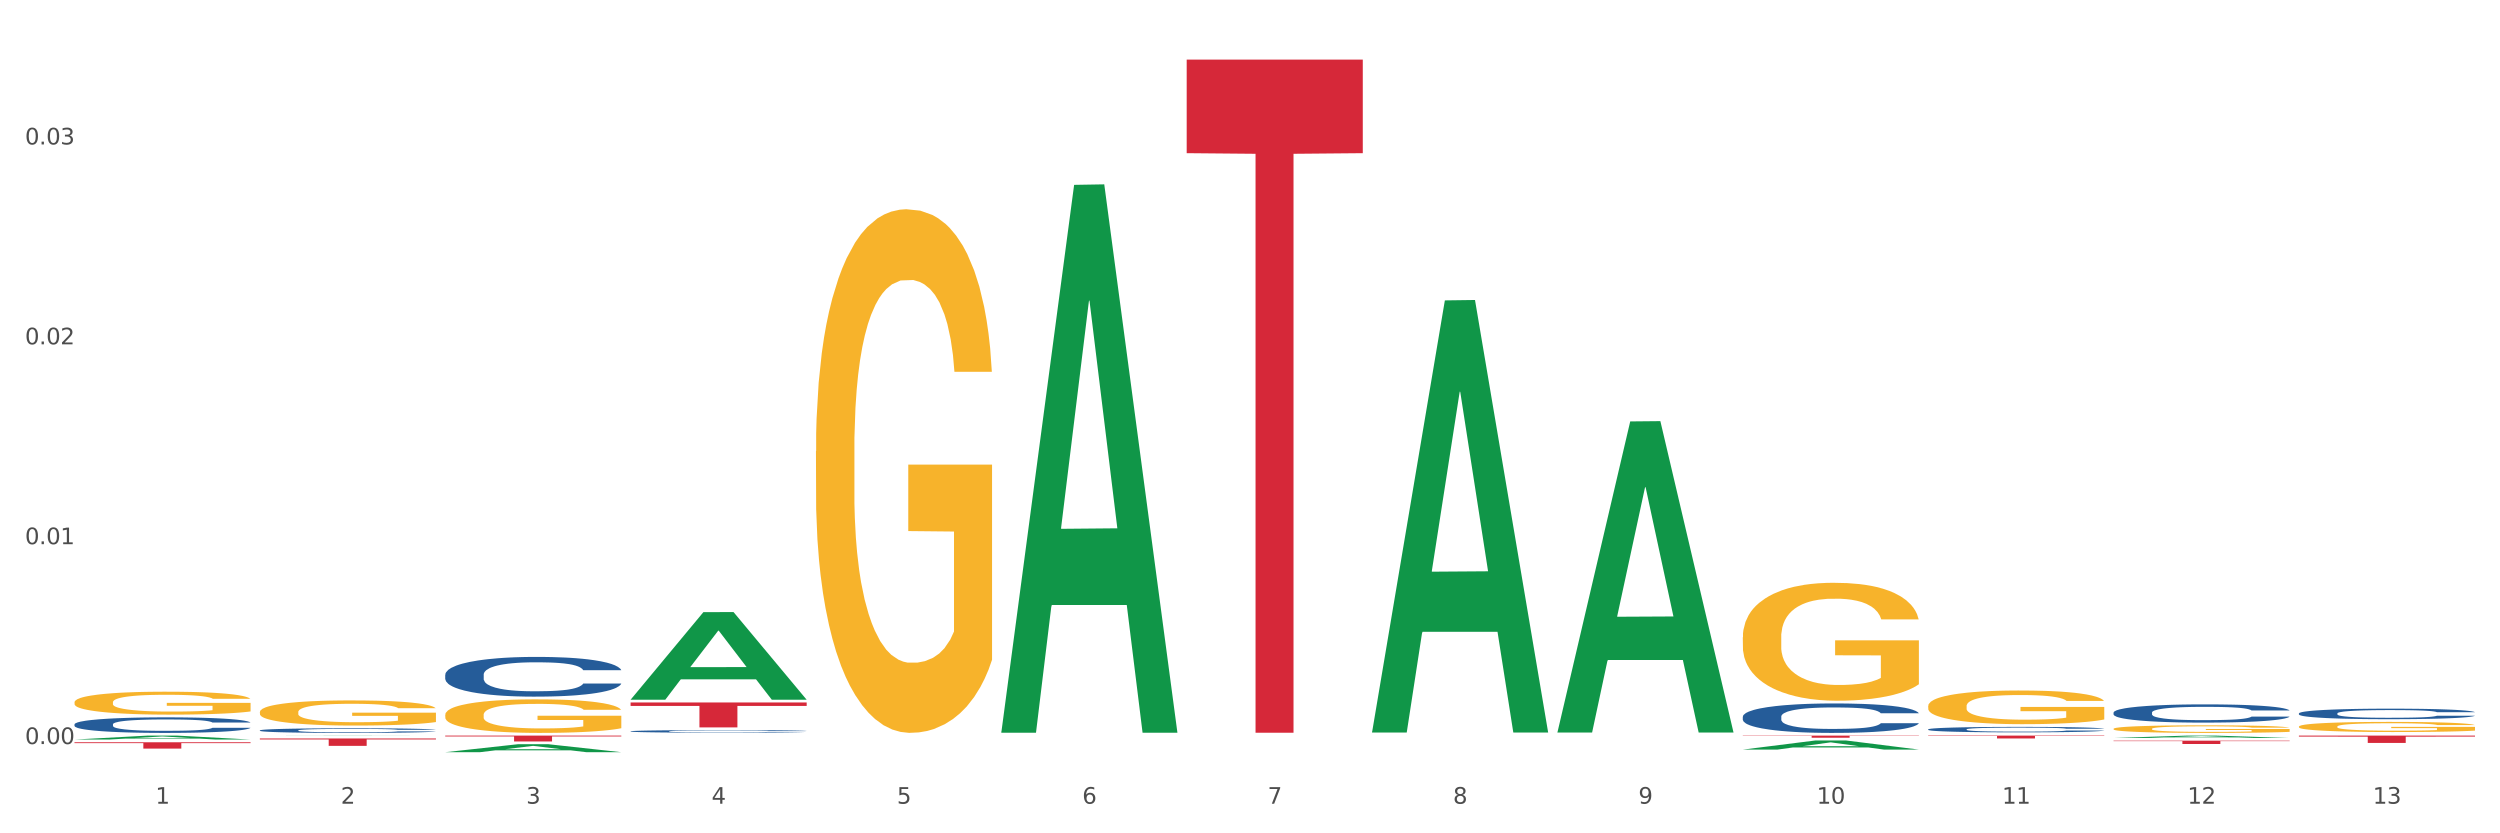 <?xml version="1.0" encoding="utf-8" standalone="no"?>
<!DOCTYPE svg PUBLIC "-//W3C//DTD SVG 1.1//EN"
  "http://www.w3.org/Graphics/SVG/1.1/DTD/svg11.dtd">
<svg xmlns:xlink="http://www.w3.org/1999/xlink" width="1080pt" height="360pt" viewBox="0 0 1080 360" xmlns="http://www.w3.org/2000/svg" version="1.1">
 <rect x="0" y="0" width="1080" height="360" fill="#333333" stroke="none"/>
 <defs>
  <style type="text/css">*{stroke-linejoin: round; stroke-linecap: butt}</style>
 </defs>
 <g id="figure_1">
  <g id="patch_1">
   <path d="M 0 360 
L 1080 360 
L 1080 0 
L 0 0 
z
" style="fill: #ffffff; stroke: #ffffff; stroke-linejoin: miter"/>
  </g>
  <g id="axes_1">
   <g id="matplotlib.axis_1">
    <g id="xtick_1">
     <g id="text_1">
      <!-- 1 -->
      <g style="fill: #4d4d4d" transform="translate(67.159 347.204) scale(0.096 -0.096)">
       <defs>
        <path id="DejaVuSans-31" d="M 794 531 
L 1825 531 
L 1825 4091 
L 703 3866 
L 703 4441 
L 1819 4666 
L 2450 4666 
L 2450 531 
L 3481 531 
L 3481 0 
L 794 0 
L 794 531 
z
" transform="scale(0.016)"/>
       </defs>
       <use xlink:href="#DejaVuSans-31"/>
      </g>
     </g>
    </g>
    <g id="xtick_2">
     <g id="text_2">
      <!-- 2 -->
      <g style="fill: #4d4d4d" transform="translate(147.238 347.204) scale(0.096 -0.096)">
       <defs>
        <path id="DejaVuSans-32" d="M 1228 531 
L 3431 531 
L 3431 0 
L 469 0 
L 469 531 
Q 828 903 1448 1529 
Q 2069 2156 2228 2338 
Q 2531 2678 2651 2914 
Q 2772 3150 2772 3378 
Q 2772 3750 2511 3984 
Q 2250 4219 1831 4219 
Q 1534 4219 1204 4116 
Q 875 4013 500 3803 
L 500 4441 
Q 881 4594 1212 4672 
Q 1544 4750 1819 4750 
Q 2544 4750 2975 4387 
Q 3406 4025 3406 3419 
Q 3406 3131 3298 2873 
Q 3191 2616 2906 2266 
Q 2828 2175 2409 1742 
Q 1991 1309 1228 531 
z
" transform="scale(0.016)"/>
       </defs>
       <use xlink:href="#DejaVuSans-32"/>
      </g>
     </g>
    </g>
    <g id="xtick_3">
     <g id="text_3">
      <!-- 3 -->
      <g style="fill: #4d4d4d" transform="translate(227.317 347.204) scale(0.096 -0.096)">
       <defs>
        <path id="DejaVuSans-33" d="M 2597 2516 
Q 3050 2419 3304 2112 
Q 3559 1806 3559 1356 
Q 3559 666 3084 287 
Q 2609 -91 1734 -91 
Q 1441 -91 1130 -33 
Q 819 25 488 141 
L 488 750 
Q 750 597 1062 519 
Q 1375 441 1716 441 
Q 2309 441 2620 675 
Q 2931 909 2931 1356 
Q 2931 1769 2642 2001 
Q 2353 2234 1838 2234 
L 1294 2234 
L 1294 2753 
L 1863 2753 
Q 2328 2753 2575 2939 
Q 2822 3125 2822 3475 
Q 2822 3834 2567 4026 
Q 2313 4219 1838 4219 
Q 1578 4219 1281 4162 
Q 984 4106 628 3988 
L 628 4550 
Q 988 4650 1302 4700 
Q 1616 4750 1894 4750 
Q 2613 4750 3031 4423 
Q 3450 4097 3450 3541 
Q 3450 3153 3228 2886 
Q 3006 2619 2597 2516 
z
" transform="scale(0.016)"/>
       </defs>
       <use xlink:href="#DejaVuSans-33"/>
      </g>
     </g>
    </g>
    <g id="xtick_4">
     <g id="text_4">
      <!-- 4 -->
      <g style="fill: #4d4d4d" transform="translate(307.396 347.204) scale(0.096 -0.096)">
       <defs>
        <path id="DejaVuSans-34" d="M 2419 4116 
L 825 1625 
L 2419 1625 
L 2419 4116 
z
M 2253 4666 
L 3047 4666 
L 3047 1625 
L 3713 1625 
L 3713 1100 
L 3047 1100 
L 3047 0 
L 2419 0 
L 2419 1100 
L 313 1100 
L 313 1709 
L 2253 4666 
z
" transform="scale(0.016)"/>
       </defs>
       <use xlink:href="#DejaVuSans-34"/>
      </g>
     </g>
    </g>
    <g id="xtick_5">
     <g id="text_5">
      <!-- 5 -->
      <g style="fill: #4d4d4d" transform="translate(387.475 347.204) scale(0.096 -0.096)">
       <defs>
        <path id="DejaVuSans-35" d="M 691 4666 
L 3169 4666 
L 3169 4134 
L 1269 4134 
L 1269 2991 
Q 1406 3038 1543 3061 
Q 1681 3084 1819 3084 
Q 2600 3084 3056 2656 
Q 3513 2228 3513 1497 
Q 3513 744 3044 326 
Q 2575 -91 1722 -91 
Q 1428 -91 1123 -41 
Q 819 9 494 109 
L 494 744 
Q 775 591 1075 516 
Q 1375 441 1709 441 
Q 2250 441 2565 725 
Q 2881 1009 2881 1497 
Q 2881 1984 2565 2268 
Q 2250 2553 1709 2553 
Q 1456 2553 1204 2497 
Q 953 2441 691 2322 
L 691 4666 
z
" transform="scale(0.016)"/>
       </defs>
       <use xlink:href="#DejaVuSans-35"/>
      </g>
     </g>
    </g>
    <g id="xtick_6">
     <g id="text_6">
      <!-- 6 -->
      <g style="fill: #4d4d4d" transform="translate(467.554 347.204) scale(0.096 -0.096)">
       <defs>
        <path id="DejaVuSans-36" d="M 2113 2584 
Q 1688 2584 1439 2293 
Q 1191 2003 1191 1497 
Q 1191 994 1439 701 
Q 1688 409 2113 409 
Q 2538 409 2786 701 
Q 3034 994 3034 1497 
Q 3034 2003 2786 2293 
Q 2538 2584 2113 2584 
z
M 3366 4563 
L 3366 3988 
Q 3128 4100 2886 4159 
Q 2644 4219 2406 4219 
Q 1781 4219 1451 3797 
Q 1122 3375 1075 2522 
Q 1259 2794 1537 2939 
Q 1816 3084 2150 3084 
Q 2853 3084 3261 2657 
Q 3669 2231 3669 1497 
Q 3669 778 3244 343 
Q 2819 -91 2113 -91 
Q 1303 -91 875 529 
Q 447 1150 447 2328 
Q 447 3434 972 4092 
Q 1497 4750 2381 4750 
Q 2619 4750 2861 4703 
Q 3103 4656 3366 4563 
z
" transform="scale(0.016)"/>
       </defs>
       <use xlink:href="#DejaVuSans-36"/>
      </g>
     </g>
    </g>
    <g id="xtick_7">
     <g id="text_7">
      <!-- 7 -->
      <g style="fill: #4d4d4d" transform="translate(547.634 347.204) scale(0.096 -0.096)">
       <defs>
        <path id="DejaVuSans-37" d="M 525 4666 
L 3525 4666 
L 3525 4397 
L 1831 0 
L 1172 0 
L 2766 4134 
L 525 4134 
L 525 4666 
z
" transform="scale(0.016)"/>
       </defs>
       <use xlink:href="#DejaVuSans-37"/>
      </g>
     </g>
    </g>
    <g id="xtick_8">
     <g id="text_8">
      <!-- 8 -->
      <g style="fill: #4d4d4d" transform="translate(627.713 347.204) scale(0.096 -0.096)">
       <defs>
        <path id="DejaVuSans-38" d="M 2034 2216 
Q 1584 2216 1326 1975 
Q 1069 1734 1069 1313 
Q 1069 891 1326 650 
Q 1584 409 2034 409 
Q 2484 409 2743 651 
Q 3003 894 3003 1313 
Q 3003 1734 2745 1975 
Q 2488 2216 2034 2216 
z
M 1403 2484 
Q 997 2584 770 2862 
Q 544 3141 544 3541 
Q 544 4100 942 4425 
Q 1341 4750 2034 4750 
Q 2731 4750 3128 4425 
Q 3525 4100 3525 3541 
Q 3525 3141 3298 2862 
Q 3072 2584 2669 2484 
Q 3125 2378 3379 2068 
Q 3634 1759 3634 1313 
Q 3634 634 3220 271 
Q 2806 -91 2034 -91 
Q 1263 -91 848 271 
Q 434 634 434 1313 
Q 434 1759 690 2068 
Q 947 2378 1403 2484 
z
M 1172 3481 
Q 1172 3119 1398 2916 
Q 1625 2713 2034 2713 
Q 2441 2713 2670 2916 
Q 2900 3119 2900 3481 
Q 2900 3844 2670 4047 
Q 2441 4250 2034 4250 
Q 1625 4250 1398 4047 
Q 1172 3844 1172 3481 
z
" transform="scale(0.016)"/>
       </defs>
       <use xlink:href="#DejaVuSans-38"/>
      </g>
     </g>
    </g>
    <g id="xtick_9">
     <g id="text_9">
      <!-- 9 -->
      <g style="fill: #4d4d4d" transform="translate(707.792 347.204) scale(0.096 -0.096)">
       <defs>
        <path id="DejaVuSans-39" d="M 703 97 
L 703 672 
Q 941 559 1184 500 
Q 1428 441 1663 441 
Q 2288 441 2617 861 
Q 2947 1281 2994 2138 
Q 2813 1869 2534 1725 
Q 2256 1581 1919 1581 
Q 1219 1581 811 2004 
Q 403 2428 403 3163 
Q 403 3881 828 4315 
Q 1253 4750 1959 4750 
Q 2769 4750 3195 4129 
Q 3622 3509 3622 2328 
Q 3622 1225 3098 567 
Q 2575 -91 1691 -91 
Q 1453 -91 1209 -44 
Q 966 3 703 97 
z
M 1959 2075 
Q 2384 2075 2632 2365 
Q 2881 2656 2881 3163 
Q 2881 3666 2632 3958 
Q 2384 4250 1959 4250 
Q 1534 4250 1286 3958 
Q 1038 3666 1038 3163 
Q 1038 2656 1286 2365 
Q 1534 2075 1959 2075 
z
" transform="scale(0.016)"/>
       </defs>
       <use xlink:href="#DejaVuSans-39"/>
      </g>
     </g>
    </g>
    <g id="xtick_10">
     <g id="text_10">
      <!-- 10 -->
      <g style="fill: #4d4d4d" transform="translate(784.817 347.204) scale(0.096 -0.096)">
       <defs>
        <path id="DejaVuSans-30" d="M 2034 4250 
Q 1547 4250 1301 3770 
Q 1056 3291 1056 2328 
Q 1056 1369 1301 889 
Q 1547 409 2034 409 
Q 2525 409 2770 889 
Q 3016 1369 3016 2328 
Q 3016 3291 2770 3770 
Q 2525 4250 2034 4250 
z
M 2034 4750 
Q 2819 4750 3233 4129 
Q 3647 3509 3647 2328 
Q 3647 1150 3233 529 
Q 2819 -91 2034 -91 
Q 1250 -91 836 529 
Q 422 1150 422 2328 
Q 422 3509 836 4129 
Q 1250 4750 2034 4750 
z
" transform="scale(0.016)"/>
       </defs>
       <use xlink:href="#DejaVuSans-31"/>
       <use xlink:href="#DejaVuSans-30" transform="translate(63.623 0)"/>
      </g>
     </g>
    </g>
    <g id="xtick_11">
     <g id="text_11">
      <!-- 11 -->
      <g style="fill: #4d4d4d" transform="translate(864.896 347.204) scale(0.096 -0.096)">
       <use xlink:href="#DejaVuSans-31"/>
       <use xlink:href="#DejaVuSans-31" transform="translate(63.623 0)"/>
      </g>
     </g>
    </g>
    <g id="xtick_12">
     <g id="text_12">
      <!-- 12 -->
      <g style="fill: #4d4d4d" transform="translate(944.975 347.204) scale(0.096 -0.096)">
       <use xlink:href="#DejaVuSans-31"/>
       <use xlink:href="#DejaVuSans-32" transform="translate(63.623 0)"/>
      </g>
     </g>
    </g>
    <g id="xtick_13">
     <g id="text_13">
      <!-- 13 -->
      <g style="fill: #4d4d4d" transform="translate(1025.054 347.204) scale(0.096 -0.096)">
       <use xlink:href="#DejaVuSans-31"/>
       <use xlink:href="#DejaVuSans-33" transform="translate(63.623 0)"/>
      </g>
     </g>
    </g>
    <g id="xtick_14"/>
    <g id="xtick_15"/>
    <g id="xtick_16"/>
    <g id="xtick_17"/>
    <g id="xtick_18"/>
    <g id="xtick_19"/>
    <g id="xtick_20"/>
    <g id="xtick_21"/>
    <g id="xtick_22"/>
    <g id="xtick_23"/>
    <g id="xtick_24"/>
    <g id="xtick_25"/>
   </g>
   <g id="matplotlib.axis_2">
    <g id="ytick_1">
     <g id="text_14">
      <!-- 0.00 -->
      <g style="fill: #4d4d4d" transform="translate(10.8 321.433) scale(0.096 -0.096)">
       <defs>
        <path id="DejaVuSans-2e" d="M 684 794 
L 1344 794 
L 1344 0 
L 684 0 
L 684 794 
z
" transform="scale(0.016)"/>
       </defs>
       <use xlink:href="#DejaVuSans-30"/>
       <use xlink:href="#DejaVuSans-2e" transform="translate(63.623 0)"/>
       <use xlink:href="#DejaVuSans-30" transform="translate(95.41 0)"/>
       <use xlink:href="#DejaVuSans-30" transform="translate(159.033 0)"/>
      </g>
     </g>
    </g>
    <g id="ytick_2">
     <g id="text_15">
      <!-- 0.01 -->
      <g style="fill: #4d4d4d" transform="translate(10.8 235.091) scale(0.096 -0.096)">
       <use xlink:href="#DejaVuSans-30"/>
       <use xlink:href="#DejaVuSans-2e" transform="translate(63.623 0)"/>
       <use xlink:href="#DejaVuSans-30" transform="translate(95.41 0)"/>
       <use xlink:href="#DejaVuSans-31" transform="translate(159.033 0)"/>
      </g>
     </g>
    </g>
    <g id="ytick_3">
     <g id="text_16">
      <!-- 0.02 -->
      <g style="fill: #4d4d4d" transform="translate(10.8 148.749) scale(0.096 -0.096)">
       <use xlink:href="#DejaVuSans-30"/>
       <use xlink:href="#DejaVuSans-2e" transform="translate(63.623 0)"/>
       <use xlink:href="#DejaVuSans-30" transform="translate(95.41 0)"/>
       <use xlink:href="#DejaVuSans-32" transform="translate(159.033 0)"/>
      </g>
     </g>
    </g>
    <g id="ytick_4">
     <g id="text_17">
      <!-- 0.03 -->
      <g style="fill: #4d4d4d" transform="translate(10.8 62.407) scale(0.096 -0.096)">
       <use xlink:href="#DejaVuSans-30"/>
       <use xlink:href="#DejaVuSans-2e" transform="translate(63.623 0)"/>
       <use xlink:href="#DejaVuSans-30" transform="translate(95.41 0)"/>
       <use xlink:href="#DejaVuSans-33" transform="translate(159.033 0)"/>
      </g>
     </g>
    </g>
    <g id="ytick_5"/>
    <g id="ytick_6"/>
    <g id="ytick_7"/>
    <g id="ytick_8"/>
   </g>
   <g id="PolyCollection_1">
    <path d="M 32.175 319.483 
L 32.253 319.482 
L 63.625 317.788 
L 76.644 317.786 
L 108.25 319.486 
L 93.192 319.486 
L 86.369 319.09 
L 53.978 319.09 
L 53.743 319.097 
L 47.155 319.486 
L 32.175 319.486 
L 32.175 319.483 
L 58.056 318.854 
L 82.291 318.853 
L 70.291 318.149 
L 70.134 318.145 
L 69.977 318.15 
L 57.978 318.853 
L 58.056 318.854 
L 32.175 319.483 
z
" clip-path="url(#p78815f708e)" style="fill: #109648"/>
    <path d="M 832.967 317.786 
L 909.042 317.786 
L 909.042 317.959 
L 879.116 317.96 
L 879.116 319.03 
L 862.712 319.03 
L 862.712 317.96 
L 832.967 317.959 
L 832.967 317.787 
L 832.967 317.786 
z
" clip-path="url(#p78815f708e)" style="fill: #d62839"/>
    <path d="M 752.887 317.786 
L 828.963 317.786 
L 828.963 317.914 
L 799.037 317.914 
L 799.037 318.703 
L 782.632 318.703 
L 782.632 317.914 
L 752.887 317.914 
L 752.887 317.787 
L 752.887 317.786 
z
" clip-path="url(#p78815f708e)" style="fill: #d62839"/>
    <path d="M 512.65 25.759 
L 588.725 25.759 
L 588.725 66.169 
L 558.8 66.442 
L 558.8 316.543 
L 542.395 316.543 
L 542.395 66.442 
L 512.65 66.169 
L 512.65 26.033 
L 512.65 25.759 
z
" clip-path="url(#p78815f708e)" style="fill: #d62839"/>
    <path d="M 272.412 303.466 
L 348.488 303.466 
L 348.488 304.964 
L 318.562 304.974 
L 318.562 314.245 
L 302.157 314.245 
L 302.157 304.974 
L 272.412 304.964 
L 272.412 303.476 
L 272.412 303.466 
z
" clip-path="url(#p78815f708e)" style="fill: #d62839"/>
    <path d="M 192.333 317.786 
L 268.408 317.786 
L 268.408 318.139 
L 238.483 318.142 
L 238.483 320.326 
L 222.078 320.326 
L 222.078 318.142 
L 192.333 318.139 
L 192.333 317.789 
L 192.333 317.786 
z
" clip-path="url(#p78815f708e)" style="fill: #d62839"/>
    <path d="M 112.254 319.011 
L 188.329 319.011 
L 188.329 319.456 
L 158.404 319.459 
L 158.404 322.213 
L 141.999 322.213 
L 141.999 319.459 
L 112.254 319.456 
L 112.254 319.014 
L 112.254 319.011 
z
" clip-path="url(#p78815f708e)" style="fill: #d62839"/>
    <path d="M 32.175 320.655 
L 108.25 320.655 
L 108.25 321.036 
L 78.325 321.038 
L 78.325 323.399 
L 61.92 323.399 
L 61.92 321.038 
L 32.175 321.036 
L 32.175 320.657 
L 32.175 320.655 
z
" clip-path="url(#p78815f708e)" style="fill: #d62839"/>
    <path d="M 32.175 312.914 
L 32.265 312.908 
L 32.265 312.736 
L 32.535 312.502 
L 33.524 312.072 
L 34.783 311.747 
L 36.941 311.366 
L 38.11 311.206 
L 39.639 311.028 
L 42.786 310.739 
L 46.383 310.494 
L 48.901 310.359 
L 50.789 310.273 
L 55.016 310.119 
L 57.443 310.051 
L 59.961 309.996 
L 62.119 309.959 
L 65.716 309.916 
L 68.594 309.898 
L 71.921 309.892 
L 74.709 309.898 
L 78.396 309.922 
L 83.791 309.996 
L 85.859 310.039 
L 88.647 310.113 
L 91.524 310.211 
L 93.862 310.309 
L 96.56 310.451 
L 99.348 310.635 
L 102.045 310.868 
L 103.934 311.083 
L 105.463 311.311 
L 106.811 311.587 
L 107.801 311.888 
L 108.25 312.14 
L 91.794 312.14 
L 91.345 311.913 
L 90.445 311.667 
L 89.546 311.501 
L 88.557 311.366 
L 87.028 311.212 
L 85.679 311.114 
L 83.431 310.997 
L 81.363 310.924 
L 79.655 310.881 
L 77.586 310.844 
L 73.18 310.807 
L 70.033 310.807 
L 68.054 310.819 
L 65.627 310.85 
L 63.558 310.893 
L 61.13 310.967 
L 59.242 311.047 
L 57.354 311.151 
L 56.274 311.225 
L 54.656 311.36 
L 53.577 311.47 
L 52.138 311.661 
L 51.329 311.796 
L 49.89 312.146 
L 49.26 312.404 
L 48.991 312.582 
L 48.811 312.779 
L 48.811 313.737 
L 49.35 314.167 
L 49.8 314.351 
L 50.519 314.56 
L 51.868 314.831 
L 53.847 315.095 
L 55.915 315.285 
L 57.623 315.402 
L 59.242 315.488 
L 60.861 315.555 
L 62.839 315.617 
L 64.457 315.654 
L 66.885 315.691 
L 69.763 315.709 
L 72.011 315.709 
L 76.597 315.678 
L 78.665 315.648 
L 80.644 315.605 
L 82.802 315.537 
L 84.51 315.463 
L 85.5 315.408 
L 87.118 315.291 
L 88.377 315.168 
L 89.456 315.027 
L 90.176 314.904 
L 90.985 314.72 
L 91.614 314.511 
L 91.794 314.401 
L 108.25 314.401 
L 107.89 314.622 
L 107.261 314.837 
L 106.002 315.125 
L 105.013 315.291 
L 103.484 315.494 
L 101.866 315.666 
L 99.618 315.856 
L 97.549 315.998 
L 95.391 316.121 
L 93.053 316.231 
L 88.827 316.385 
L 87.298 316.428 
L 84.061 316.501 
L 81.543 316.544 
L 77.856 316.587 
L 74.079 316.612 
L 70.123 316.618 
L 66.616 316.606 
L 62.749 316.569 
L 60.321 316.532 
L 57.623 316.477 
L 54.476 316.391 
L 51.509 316.286 
L 48.721 316.164 
L 46.113 316.022 
L 43.685 315.863 
L 40.538 315.598 
L 38.2 315.34 
L 36.491 315.101 
L 35.322 314.898 
L 34.153 314.64 
L 33.524 314.462 
L 32.535 314.032 
L 32.175 313.633 
L 32.175 312.914 
z
" clip-path="url(#p78815f708e)" style="fill: #255c99"/>
    <path d="M 112.254 315.514 
L 112.344 315.512 
L 112.344 315.461 
L 112.614 315.391 
L 113.603 315.263 
L 114.862 315.166 
L 117.02 315.053 
L 118.189 315.005 
L 119.718 314.952 
L 122.865 314.866 
L 126.462 314.793 
L 128.98 314.752 
L 130.868 314.727 
L 135.095 314.681 
L 137.523 314.661 
L 140.04 314.644 
L 142.199 314.633 
L 145.796 314.621 
L 148.673 314.615 
L 152 314.613 
L 154.788 314.615 
L 158.475 314.622 
L 163.87 314.644 
L 165.938 314.657 
L 168.726 314.679 
L 171.604 314.708 
L 173.942 314.738 
L 176.639 314.78 
L 179.427 314.835 
L 182.125 314.904 
L 184.013 314.968 
L 185.542 315.036 
L 186.891 315.119 
L 187.88 315.208 
L 188.329 315.283 
L 171.873 315.283 
L 171.424 315.216 
L 170.525 315.142 
L 169.625 315.093 
L 168.636 315.053 
L 167.107 315.007 
L 165.759 314.978 
L 163.51 314.943 
L 161.442 314.921 
L 159.734 314.908 
L 157.665 314.897 
L 153.259 314.886 
L 150.112 314.886 
L 148.134 314.89 
L 145.706 314.899 
L 143.637 314.912 
L 141.209 314.934 
L 139.321 314.957 
L 137.433 314.989 
L 136.354 315.011 
L 134.735 315.051 
L 133.656 315.084 
L 132.217 315.141 
L 131.408 315.181 
L 129.969 315.285 
L 129.34 315.362 
L 129.07 315.415 
L 128.89 315.474 
L 128.89 315.759 
L 129.43 315.888 
L 129.879 315.943 
L 130.599 316.005 
L 131.947 316.085 
L 133.926 316.164 
L 135.994 316.221 
L 137.702 316.256 
L 139.321 316.281 
L 140.94 316.301 
L 142.918 316.32 
L 144.537 316.331 
L 146.965 316.342 
L 149.842 316.347 
L 152.09 316.347 
L 156.676 316.338 
L 158.745 316.329 
L 160.723 316.316 
L 162.881 316.296 
L 164.59 316.274 
L 165.579 316.257 
L 167.197 316.223 
L 168.456 316.186 
L 169.535 316.144 
L 170.255 316.107 
L 171.064 316.052 
L 171.694 315.99 
L 171.873 315.957 
L 188.329 315.957 
L 187.97 316.023 
L 187.34 316.087 
L 186.081 316.173 
L 185.092 316.223 
L 183.563 316.283 
L 181.945 316.334 
L 179.697 316.391 
L 177.628 316.433 
L 175.47 316.47 
L 173.132 316.503 
L 168.906 316.549 
L 167.377 316.561 
L 164.14 316.583 
L 161.622 316.596 
L 157.935 316.609 
L 154.158 316.616 
L 150.202 316.618 
L 146.695 316.614 
L 142.828 316.603 
L 140.4 316.592 
L 137.702 316.576 
L 134.555 316.55 
L 131.588 316.519 
L 128.8 316.483 
L 126.192 316.441 
L 123.764 316.393 
L 120.617 316.314 
L 118.279 316.237 
L 116.57 316.166 
L 115.401 316.105 
L 114.232 316.029 
L 113.603 315.975 
L 112.614 315.847 
L 112.254 315.728 
L 112.254 315.514 
z
" clip-path="url(#p78815f708e)" style="fill: #255c99"/>
    <path d="M 192.333 291.495 
L 192.423 291.48 
L 192.423 291.041 
L 192.693 290.445 
L 193.682 289.347 
L 194.941 288.516 
L 197.099 287.544 
L 198.268 287.137 
L 199.797 286.682 
L 202.944 285.945 
L 206.541 285.318 
L 209.059 284.973 
L 210.947 284.753 
L 215.174 284.361 
L 217.602 284.189 
L 220.12 284.048 
L 222.278 283.954 
L 225.875 283.844 
L 228.752 283.797 
L 232.079 283.781 
L 234.867 283.797 
L 238.554 283.86 
L 243.949 284.048 
L 246.018 284.157 
L 248.805 284.346 
L 251.683 284.597 
L 254.021 284.847 
L 256.718 285.208 
L 259.506 285.678 
L 262.204 286.274 
L 264.092 286.823 
L 265.621 287.403 
L 266.97 288.109 
L 267.959 288.877 
L 268.408 289.52 
L 251.953 289.52 
L 251.503 288.94 
L 250.604 288.312 
L 249.704 287.889 
L 248.715 287.544 
L 247.187 287.152 
L 245.838 286.901 
L 243.59 286.603 
L 241.521 286.415 
L 239.813 286.306 
L 237.745 286.211 
L 233.338 286.117 
L 230.191 286.117 
L 228.213 286.149 
L 225.785 286.227 
L 223.717 286.337 
L 221.289 286.525 
L 219.4 286.729 
L 217.512 286.995 
L 216.433 287.184 
L 214.814 287.528 
L 213.735 287.811 
L 212.296 288.297 
L 211.487 288.642 
L 210.048 289.535 
L 209.419 290.194 
L 209.149 290.649 
L 208.969 291.15 
L 208.969 293.596 
L 209.509 294.694 
L 209.958 295.164 
L 210.678 295.697 
L 212.027 296.387 
L 214.005 297.061 
L 216.073 297.547 
L 217.782 297.845 
L 219.4 298.065 
L 221.019 298.237 
L 222.997 298.394 
L 224.616 298.488 
L 227.044 298.582 
L 229.921 298.629 
L 232.169 298.629 
L 236.755 298.551 
L 238.824 298.473 
L 240.802 298.363 
L 242.96 298.19 
L 244.669 298.002 
L 245.658 297.861 
L 247.276 297.563 
L 248.535 297.25 
L 249.615 296.889 
L 250.334 296.575 
L 251.143 296.105 
L 251.773 295.572 
L 251.953 295.29 
L 268.408 295.29 
L 268.049 295.854 
L 267.419 296.403 
L 266.16 297.14 
L 265.171 297.563 
L 263.643 298.081 
L 262.024 298.52 
L 259.776 299.006 
L 257.708 299.366 
L 255.549 299.68 
L 253.211 299.962 
L 248.985 300.354 
L 247.456 300.464 
L 244.219 300.652 
L 241.701 300.762 
L 238.014 300.871 
L 234.238 300.934 
L 230.281 300.95 
L 226.774 300.918 
L 222.907 300.824 
L 220.479 300.73 
L 217.782 300.589 
L 214.634 300.37 
L 211.667 300.103 
L 208.879 299.79 
L 206.271 299.429 
L 203.843 299.021 
L 200.696 298.347 
L 198.358 297.689 
L 196.65 297.077 
L 195.481 296.56 
L 194.312 295.901 
L 193.682 295.446 
L 192.693 294.349 
L 192.333 293.33 
L 192.333 291.495 
z
" clip-path="url(#p78815f708e)" style="fill: #255c99"/>
    <path d="M 913.046 319.967 
L 989.121 319.967 
L 989.121 320.167 
L 959.196 320.169 
L 959.196 321.407 
L 942.791 321.407 
L 942.791 320.169 
L 913.046 320.167 
L 913.046 319.969 
L 913.046 319.967 
z
" clip-path="url(#p78815f708e)" style="fill: #d62839"/>
    <path d="M 272.412 315.911 
L 272.502 315.91 
L 272.502 315.882 
L 272.772 315.843 
L 273.761 315.772 
L 275.02 315.719 
L 277.178 315.656 
L 278.347 315.63 
L 279.876 315.6 
L 283.023 315.553 
L 286.62 315.512 
L 289.138 315.49 
L 291.027 315.476 
L 295.253 315.451 
L 297.681 315.44 
L 300.199 315.43 
L 302.357 315.424 
L 305.954 315.417 
L 308.831 315.414 
L 312.159 315.413 
L 314.946 315.414 
L 318.633 315.418 
L 324.028 315.43 
L 326.097 315.438 
L 328.884 315.45 
L 331.762 315.466 
L 334.1 315.482 
L 336.798 315.505 
L 339.585 315.536 
L 342.283 315.574 
L 344.171 315.61 
L 345.7 315.647 
L 347.049 315.693 
L 348.038 315.742 
L 348.488 315.784 
L 332.032 315.784 
L 331.582 315.746 
L 330.683 315.706 
L 329.784 315.678 
L 328.794 315.656 
L 327.266 315.631 
L 325.917 315.615 
L 323.669 315.595 
L 321.601 315.583 
L 319.892 315.576 
L 317.824 315.57 
L 313.418 315.564 
L 310.27 315.564 
L 308.292 315.566 
L 305.864 315.571 
L 303.796 315.578 
L 301.368 315.59 
L 299.479 315.603 
L 297.591 315.621 
L 296.512 315.633 
L 294.893 315.655 
L 293.814 315.673 
L 292.375 315.705 
L 291.566 315.727 
L 290.127 315.785 
L 289.498 315.827 
L 289.228 315.856 
L 289.048 315.889 
L 289.048 316.047 
L 289.588 316.117 
L 290.037 316.148 
L 290.757 316.182 
L 292.106 316.227 
L 294.084 316.27 
L 296.152 316.302 
L 297.861 316.321 
L 299.479 316.335 
L 301.098 316.346 
L 303.076 316.356 
L 304.695 316.362 
L 307.123 316.368 
L 310 316.371 
L 312.249 316.371 
L 316.835 316.366 
L 318.903 316.361 
L 320.881 316.354 
L 323.039 316.343 
L 324.748 316.331 
L 325.737 316.322 
L 327.356 316.303 
L 328.615 316.282 
L 329.694 316.259 
L 330.413 316.239 
L 331.222 316.208 
L 331.852 316.174 
L 332.032 316.156 
L 348.488 316.156 
L 348.128 316.192 
L 347.498 316.228 
L 346.24 316.275 
L 345.25 316.303 
L 343.722 316.336 
L 342.103 316.364 
L 339.855 316.396 
L 337.787 316.419 
L 335.629 316.439 
L 333.291 316.457 
L 329.064 316.483 
L 327.535 316.49 
L 324.298 316.502 
L 321.78 316.509 
L 318.094 316.516 
L 314.317 316.52 
L 310.36 316.521 
L 306.853 316.519 
L 302.986 316.513 
L 300.558 316.507 
L 297.861 316.498 
L 294.713 316.484 
L 291.746 316.466 
L 288.958 316.446 
L 286.351 316.423 
L 283.923 316.397 
L 280.775 316.353 
L 278.437 316.311 
L 276.729 316.271 
L 275.56 316.238 
L 274.391 316.195 
L 273.761 316.166 
L 272.772 316.095 
L 272.412 316.029 
L 272.412 315.911 
z
" clip-path="url(#p78815f708e)" style="fill: #255c99"/>
    <path d="M 832.967 315.074 
L 833.056 315.072 
L 833.056 315.012 
L 833.326 314.93 
L 834.315 314.779 
L 835.574 314.664 
L 837.732 314.53 
L 838.901 314.474 
L 840.43 314.412 
L 843.577 314.31 
L 847.174 314.224 
L 849.692 314.176 
L 851.581 314.146 
L 855.807 314.092 
L 858.235 314.068 
L 860.753 314.049 
L 862.911 314.036 
L 866.508 314.021 
L 869.385 314.014 
L 872.713 314.012 
L 875.5 314.014 
L 879.187 314.023 
L 884.583 314.049 
L 886.651 314.064 
L 889.438 314.09 
L 892.316 314.124 
L 894.654 314.159 
L 897.352 314.209 
L 900.139 314.273 
L 902.837 314.355 
L 904.725 314.431 
L 906.254 314.511 
L 907.603 314.608 
L 908.592 314.714 
L 909.042 314.802 
L 892.586 314.802 
L 892.136 314.722 
L 891.237 314.636 
L 890.338 314.578 
L 889.348 314.53 
L 887.82 314.476 
L 886.471 314.442 
L 884.223 314.401 
L 882.155 314.375 
L 880.446 314.36 
L 878.378 314.347 
L 873.972 314.334 
L 870.824 314.334 
L 868.846 314.338 
L 866.418 314.349 
L 864.35 314.364 
L 861.922 314.39 
L 860.033 314.418 
L 858.145 314.455 
L 857.066 314.481 
L 855.447 314.528 
L 854.368 314.567 
L 852.929 314.634 
L 852.12 314.681 
L 850.681 314.805 
L 850.052 314.895 
L 849.782 314.958 
L 849.602 315.027 
L 849.602 315.364 
L 850.142 315.515 
L 850.591 315.58 
L 851.311 315.653 
L 852.66 315.748 
L 854.638 315.841 
L 856.706 315.908 
L 858.415 315.949 
L 860.033 315.979 
L 861.652 316.003 
L 863.63 316.024 
L 865.249 316.037 
L 867.677 316.05 
L 870.554 316.057 
L 872.803 316.057 
L 877.389 316.046 
L 879.457 316.035 
L 881.435 316.02 
L 883.593 315.996 
L 885.302 315.97 
L 886.291 315.951 
L 887.91 315.91 
L 889.169 315.867 
L 890.248 315.817 
L 890.967 315.774 
L 891.776 315.709 
L 892.406 315.636 
L 892.586 315.597 
L 909.042 315.597 
L 908.682 315.675 
L 908.053 315.75 
L 906.794 315.852 
L 905.804 315.91 
L 904.276 315.981 
L 902.657 316.042 
L 900.409 316.109 
L 898.341 316.158 
L 896.183 316.201 
L 893.845 316.24 
L 889.618 316.294 
L 888.09 316.309 
L 884.852 316.335 
L 882.334 316.35 
L 878.648 316.365 
L 874.871 316.374 
L 870.914 316.376 
L 867.407 316.372 
L 863.54 316.359 
L 861.113 316.346 
L 858.415 316.327 
L 855.268 316.296 
L 852.3 316.26 
L 849.512 316.216 
L 846.905 316.167 
L 844.477 316.111 
L 841.329 316.018 
L 838.991 315.927 
L 837.283 315.843 
L 836.114 315.772 
L 834.945 315.681 
L 834.315 315.618 
L 833.326 315.467 
L 832.967 315.327 
L 832.967 315.074 
z
" clip-path="url(#p78815f708e)" style="fill: #255c99"/>
    <path d="M 913.046 307.827 
L 913.136 307.82 
L 913.136 307.619 
L 913.405 307.345 
L 914.395 306.841 
L 915.653 306.46 
L 917.812 306.014 
L 918.981 305.827 
L 920.509 305.618 
L 923.657 305.279 
L 927.254 304.992 
L 929.771 304.833 
L 931.66 304.732 
L 935.886 304.553 
L 938.314 304.473 
L 940.832 304.409 
L 942.99 304.365 
L 946.587 304.315 
L 949.465 304.293 
L 952.792 304.286 
L 955.579 304.293 
L 959.266 304.322 
L 964.662 304.409 
L 966.73 304.459 
L 969.518 304.545 
L 972.395 304.66 
L 974.733 304.776 
L 977.431 304.941 
L 980.218 305.157 
L 982.916 305.431 
L 984.805 305.683 
L 986.333 305.949 
L 987.682 306.273 
L 988.671 306.625 
L 989.121 306.921 
L 972.665 306.921 
L 972.215 306.654 
L 971.316 306.366 
L 970.417 306.172 
L 969.428 306.014 
L 967.899 305.834 
L 966.55 305.719 
L 964.302 305.582 
L 962.234 305.495 
L 960.525 305.445 
L 958.457 305.402 
L 954.051 305.359 
L 950.903 305.359 
L 948.925 305.373 
L 946.497 305.409 
L 944.429 305.459 
L 942.001 305.546 
L 940.113 305.639 
L 938.224 305.762 
L 937.145 305.848 
L 935.527 306.006 
L 934.447 306.136 
L 933.009 306.359 
L 932.199 306.517 
L 930.761 306.928 
L 930.131 307.23 
L 929.861 307.439 
L 929.681 307.669 
L 929.681 308.792 
L 930.221 309.296 
L 930.671 309.512 
L 931.39 309.756 
L 932.739 310.073 
L 934.717 310.383 
L 936.785 310.606 
L 938.494 310.743 
L 940.113 310.843 
L 941.731 310.922 
L 943.71 310.994 
L 945.328 311.038 
L 947.756 311.081 
L 950.634 311.102 
L 952.882 311.102 
L 957.468 311.066 
L 959.536 311.03 
L 961.514 310.98 
L 963.673 310.901 
L 965.381 310.815 
L 966.37 310.75 
L 967.989 310.613 
L 969.248 310.469 
L 970.327 310.303 
L 971.046 310.16 
L 971.856 309.944 
L 972.485 309.699 
L 972.665 309.569 
L 989.121 309.569 
L 988.761 309.828 
L 988.132 310.08 
L 986.873 310.419 
L 985.884 310.613 
L 984.355 310.851 
L 982.736 311.052 
L 980.488 311.275 
L 978.42 311.441 
L 976.262 311.585 
L 973.924 311.714 
L 969.697 311.894 
L 968.169 311.945 
L 964.931 312.031 
L 962.414 312.081 
L 958.727 312.132 
L 954.95 312.16 
L 950.993 312.168 
L 947.486 312.153 
L 943.62 312.11 
L 941.192 312.067 
L 938.494 312.002 
L 935.347 311.901 
L 932.379 311.779 
L 929.592 311.635 
L 926.984 311.47 
L 924.556 311.282 
L 921.409 310.973 
L 919.071 310.671 
L 917.362 310.39 
L 916.193 310.152 
L 915.024 309.85 
L 914.395 309.641 
L 913.405 309.137 
L 913.046 308.67 
L 913.046 307.827 
z
" clip-path="url(#p78815f708e)" style="fill: #255c99"/>
    <path d="M 993.125 308.186 
L 993.215 308.181 
L 993.215 308.065 
L 993.485 307.907 
L 994.474 307.616 
L 995.733 307.396 
L 997.891 307.139 
L 999.06 307.03 
L 1000.588 306.91 
L 1003.736 306.715 
L 1007.333 306.549 
L 1009.851 306.457 
L 1011.739 306.399 
L 1015.965 306.295 
L 1018.393 306.249 
L 1020.911 306.212 
L 1023.069 306.187 
L 1026.666 306.158 
L 1029.544 306.145 
L 1032.871 306.141 
L 1035.659 306.145 
L 1039.345 306.162 
L 1044.741 306.212 
L 1046.809 306.241 
L 1049.597 306.291 
L 1052.474 306.357 
L 1054.812 306.424 
L 1057.51 306.519 
L 1060.298 306.644 
L 1062.995 306.802 
L 1064.884 306.947 
L 1066.412 307.101 
L 1067.761 307.288 
L 1068.75 307.492 
L 1069.2 307.662 
L 1052.744 307.662 
L 1052.294 307.508 
L 1051.395 307.342 
L 1050.496 307.23 
L 1049.507 307.139 
L 1047.978 307.035 
L 1046.629 306.968 
L 1044.381 306.889 
L 1042.313 306.839 
L 1040.604 306.81 
L 1038.536 306.785 
L 1034.13 306.76 
L 1030.983 306.76 
L 1029.004 306.769 
L 1026.576 306.789 
L 1024.508 306.819 
L 1022.08 306.868 
L 1020.192 306.922 
L 1018.303 306.993 
L 1017.224 307.043 
L 1015.606 307.134 
L 1014.527 307.209 
L 1013.088 307.338 
L 1012.278 307.429 
L 1010.84 307.666 
L 1010.21 307.841 
L 1009.94 307.961 
L 1009.761 308.094 
L 1009.761 308.742 
L 1010.3 309.033 
L 1010.75 309.158 
L 1011.469 309.299 
L 1012.818 309.482 
L 1014.796 309.661 
L 1016.865 309.789 
L 1018.573 309.868 
L 1020.192 309.926 
L 1021.81 309.972 
L 1023.789 310.014 
L 1025.407 310.039 
L 1027.835 310.064 
L 1030.713 310.076 
L 1032.961 310.076 
L 1037.547 310.055 
L 1039.615 310.034 
L 1041.594 310.005 
L 1043.752 309.96 
L 1045.46 309.91 
L 1046.449 309.872 
L 1048.068 309.793 
L 1049.327 309.71 
L 1050.406 309.615 
L 1051.125 309.532 
L 1051.935 309.407 
L 1052.564 309.266 
L 1052.744 309.191 
L 1069.2 309.191 
L 1068.84 309.341 
L 1068.211 309.486 
L 1066.952 309.681 
L 1065.963 309.793 
L 1064.434 309.931 
L 1062.815 310.047 
L 1060.567 310.176 
L 1058.499 310.271 
L 1056.341 310.354 
L 1054.003 310.429 
L 1049.777 310.533 
L 1048.248 310.562 
L 1045.011 310.612 
L 1042.493 310.641 
L 1038.806 310.67 
L 1035.029 310.687 
L 1031.072 310.691 
L 1027.565 310.683 
L 1023.699 310.658 
L 1021.271 310.633 
L 1018.573 310.595 
L 1015.426 310.537 
L 1012.458 310.467 
L 1009.671 310.383 
L 1007.063 310.288 
L 1004.635 310.18 
L 1001.488 310.001 
L 999.15 309.827 
L 997.441 309.665 
L 996.272 309.528 
L 995.103 309.353 
L 994.474 309.233 
L 993.485 308.942 
L 993.125 308.672 
L 993.125 308.186 
z
" clip-path="url(#p78815f708e)" style="fill: #255c99"/>
    <path d="M 993.125 313.884 
L 993.215 313.88 
L 993.215 313.736 
L 993.394 313.612 
L 994.292 313.311 
L 995.64 313.063 
L 996.628 312.931 
L 997.616 312.823 
L 998.783 312.715 
L 1000.22 312.603 
L 1002.825 312.439 
L 1004.442 312.355 
L 1006.418 312.267 
L 1010.01 312.139 
L 1012.615 312.067 
L 1015.31 312.007 
L 1019.711 311.935 
L 1022.585 311.903 
L 1025.639 311.879 
L 1029.321 311.863 
L 1032.105 311.859 
L 1038.213 311.871 
L 1043.422 311.907 
L 1045.937 311.935 
L 1049.171 311.983 
L 1050.877 312.015 
L 1053.662 312.079 
L 1056.536 312.163 
L 1058.512 312.235 
L 1061.476 312.371 
L 1063.721 312.507 
L 1065.787 312.675 
L 1066.865 312.791 
L 1067.673 312.899 
L 1068.392 313.023 
L 1069.11 313.219 
L 1052.943 313.219 
L 1052.314 313.079 
L 1051.326 312.947 
L 1049.889 312.819 
L 1048.632 312.739 
L 1046.476 312.639 
L 1044.5 312.575 
L 1042.434 312.527 
L 1039.92 312.487 
L 1037.944 312.467 
L 1035.159 312.451 
L 1029.68 312.455 
L 1025.998 312.487 
L 1023.483 312.527 
L 1021.866 312.563 
L 1020.429 312.603 
L 1018.813 312.659 
L 1016.926 312.743 
L 1015.579 312.819 
L 1014.232 312.915 
L 1013.154 313.011 
L 1012.166 313.123 
L 1011.358 313.243 
L 1010.729 313.368 
L 1010.19 313.52 
L 1009.741 313.772 
L 1009.741 314.32 
L 1009.921 314.444 
L 1010.37 314.608 
L 1010.909 314.732 
L 1011.807 314.88 
L 1012.615 314.98 
L 1014.142 315.124 
L 1015.849 315.244 
L 1017.196 315.32 
L 1018.543 315.384 
L 1020.878 315.472 
L 1023.483 315.544 
L 1025.728 315.588 
L 1028.782 315.628 
L 1030.848 315.644 
L 1032.644 315.652 
L 1037.045 315.652 
L 1040.189 315.64 
L 1043.692 315.612 
L 1046.386 315.576 
L 1048.632 315.532 
L 1051.147 315.46 
L 1052.763 315.392 
L 1052.763 314.556 
L 1033.004 314.552 
L 1033.004 313.996 
L 1069.2 313.996 
L 1069.2 315.628 
L 1067.673 315.712 
L 1065.967 315.788 
L 1064.17 315.856 
L 1061.476 315.94 
L 1058.242 316.02 
L 1055.368 316.076 
L 1052.314 316.124 
L 1048.722 316.168 
L 1044.051 316.208 
L 1041.177 316.224 
L 1037.584 316.236 
L 1033.363 316.24 
L 1029.68 316.232 
L 1026.088 316.212 
L 1022.315 316.176 
L 1018.633 316.124 
L 1015.849 316.072 
L 1013.064 316.008 
L 1010.1 315.924 
L 1007.765 315.844 
L 1005.969 315.772 
L 1003.993 315.68 
L 1001.837 315.56 
L 1000.22 315.452 
L 998.783 315.34 
L 997.256 315.196 
L 996.179 315.072 
L 995.101 314.916 
L 994.472 314.8 
L 993.754 314.62 
L 993.215 314.368 
L 993.125 313.884 
z
" clip-path="url(#p78815f708e)" style="fill: #f7b32b"/>
    <path d="M 913.046 314.853 
L 913.135 314.85 
L 913.135 314.742 
L 913.315 314.649 
L 914.213 314.424 
L 915.561 314.238 
L 916.549 314.139 
L 917.537 314.058 
L 918.704 313.977 
L 920.141 313.893 
L 922.746 313.77 
L 924.363 313.707 
L 926.339 313.642 
L 929.931 313.546 
L 932.536 313.492 
L 935.231 313.447 
L 939.632 313.393 
L 942.506 313.369 
L 945.559 313.351 
L 949.242 313.339 
L 952.026 313.336 
L 958.134 313.345 
L 963.343 313.372 
L 965.858 313.393 
L 969.092 313.429 
L 970.798 313.453 
L 973.582 313.501 
L 976.457 313.564 
L 978.433 313.618 
L 981.397 313.719 
L 983.642 313.821 
L 985.708 313.947 
L 986.786 314.034 
L 987.594 314.115 
L 988.312 314.208 
L 989.031 314.355 
L 972.864 314.355 
L 972.235 314.25 
L 971.247 314.151 
L 969.81 314.055 
L 968.553 313.995 
L 966.397 313.92 
L 964.421 313.872 
L 962.355 313.836 
L 959.84 313.806 
L 957.864 313.791 
L 955.08 313.779 
L 949.601 313.782 
L 945.919 313.806 
L 943.404 313.836 
L 941.787 313.863 
L 940.35 313.893 
L 938.733 313.935 
L 936.847 313.998 
L 935.5 314.055 
L 934.153 314.127 
L 933.075 314.199 
L 932.087 314.283 
L 931.279 314.373 
L 930.65 314.466 
L 930.111 314.58 
L 929.662 314.769 
L 929.662 315.179 
L 929.841 315.272 
L 930.291 315.395 
L 930.829 315.488 
L 931.728 315.599 
L 932.536 315.674 
L 934.063 315.782 
L 935.769 315.872 
L 937.117 315.929 
L 938.464 315.977 
L 940.799 316.043 
L 943.404 316.097 
L 945.649 316.129 
L 948.703 316.159 
L 950.769 316.171 
L 952.565 316.177 
L 956.966 316.177 
L 960.11 316.168 
L 963.613 316.147 
L 966.307 316.121 
L 968.553 316.088 
L 971.068 316.034 
L 972.684 315.983 
L 972.684 315.356 
L 952.925 315.353 
L 952.925 314.936 
L 989.121 314.936 
L 989.121 316.159 
L 987.594 316.222 
L 985.887 316.279 
L 984.091 316.33 
L 981.397 316.393 
L 978.163 316.453 
L 975.289 316.495 
L 972.235 316.531 
L 968.643 316.564 
L 963.972 316.594 
L 961.098 316.606 
L 957.505 316.615 
L 953.284 316.618 
L 949.601 316.612 
L 946.009 316.597 
L 942.236 316.57 
L 938.554 316.531 
L 935.769 316.492 
L 932.985 316.444 
L 930.021 316.381 
L 927.686 316.321 
L 925.89 316.267 
L 923.914 316.198 
L 921.758 316.109 
L 920.141 316.028 
L 918.704 315.944 
L 917.177 315.836 
L 916.099 315.743 
L 915.022 315.626 
L 914.393 315.539 
L 913.674 315.404 
L 913.135 315.215 
L 913.046 314.853 
z
" clip-path="url(#p78815f708e)" style="fill: #f7b32b"/>
    <path d="M 832.967 305.018 
L 833.056 305.005 
L 833.056 304.526 
L 833.236 304.114 
L 834.134 303.118 
L 835.481 302.294 
L 836.469 301.856 
L 837.457 301.497 
L 838.625 301.138 
L 840.062 300.766 
L 842.667 300.221 
L 844.283 299.942 
L 846.259 299.65 
L 849.852 299.225 
L 852.457 298.986 
L 855.151 298.786 
L 859.552 298.547 
L 862.427 298.441 
L 865.48 298.361 
L 869.163 298.308 
L 871.947 298.295 
L 878.055 298.335 
L 883.264 298.454 
L 885.779 298.547 
L 889.012 298.707 
L 890.719 298.813 
L 893.503 299.026 
L 896.377 299.305 
L 898.353 299.544 
L 901.317 299.995 
L 903.563 300.447 
L 905.629 301.005 
L 906.706 301.391 
L 907.515 301.749 
L 908.233 302.161 
L 908.952 302.812 
L 892.785 302.812 
L 892.156 302.347 
L 891.168 301.909 
L 889.731 301.484 
L 888.474 301.218 
L 886.318 300.886 
L 884.342 300.673 
L 882.276 300.514 
L 879.761 300.381 
L 877.785 300.314 
L 875.001 300.261 
L 869.522 300.275 
L 865.84 300.381 
L 863.325 300.514 
L 861.708 300.633 
L 860.271 300.766 
L 858.654 300.952 
L 856.768 301.231 
L 855.421 301.484 
L 854.074 301.803 
L 852.996 302.121 
L 852.008 302.493 
L 851.199 302.892 
L 850.571 303.304 
L 850.032 303.809 
L 849.583 304.646 
L 849.583 306.466 
L 849.762 306.878 
L 850.211 307.423 
L 850.75 307.835 
L 851.648 308.326 
L 852.457 308.659 
L 853.984 309.137 
L 855.69 309.536 
L 857.038 309.788 
L 858.385 310.001 
L 860.72 310.293 
L 863.325 310.532 
L 865.57 310.678 
L 868.624 310.811 
L 870.69 310.864 
L 872.486 310.891 
L 876.887 310.891 
L 880.031 310.851 
L 883.534 310.758 
L 886.228 310.638 
L 888.474 310.492 
L 890.988 310.253 
L 892.605 310.027 
L 892.605 307.25 
L 872.845 307.237 
L 872.845 305.39 
L 909.042 305.39 
L 909.042 310.811 
L 907.515 311.09 
L 905.808 311.343 
L 904.012 311.569 
L 901.317 311.848 
L 898.084 312.113 
L 895.21 312.299 
L 892.156 312.459 
L 888.563 312.605 
L 883.893 312.738 
L 881.019 312.791 
L 877.426 312.831 
L 873.205 312.844 
L 869.522 312.817 
L 865.929 312.751 
L 862.157 312.631 
L 858.475 312.459 
L 855.69 312.286 
L 852.906 312.073 
L 849.942 311.794 
L 847.607 311.529 
L 845.81 311.289 
L 843.834 310.984 
L 841.679 310.585 
L 840.062 310.227 
L 838.625 309.854 
L 837.098 309.376 
L 836.02 308.964 
L 834.942 308.446 
L 834.314 308.061 
L 833.595 307.463 
L 833.056 306.626 
L 832.967 305.018 
z
" clip-path="url(#p78815f708e)" style="fill: #f7b32b"/>
    <path d="M 752.887 275.31 
L 752.977 275.263 
L 752.977 273.588 
L 753.157 272.145 
L 754.055 268.655 
L 755.402 265.77 
L 756.39 264.234 
L 757.378 262.977 
L 758.546 261.721 
L 759.983 260.418 
L 762.588 258.51 
L 764.204 257.533 
L 766.18 256.509 
L 769.773 255.02 
L 772.378 254.182 
L 775.072 253.484 
L 779.473 252.646 
L 782.347 252.274 
L 785.401 251.995 
L 789.084 251.808 
L 791.868 251.762 
L 797.976 251.902 
L 803.185 252.32 
L 805.7 252.646 
L 808.933 253.205 
L 810.64 253.577 
L 813.424 254.321 
L 816.298 255.299 
L 818.274 256.136 
L 821.238 257.719 
L 823.484 259.301 
L 825.549 261.255 
L 826.627 262.605 
L 827.436 263.862 
L 828.154 265.304 
L 828.873 267.584 
L 812.706 267.584 
L 812.077 265.956 
L 811.089 264.42 
L 809.652 262.931 
L 808.394 262 
L 806.239 260.837 
L 804.263 260.092 
L 802.197 259.534 
L 799.682 259.068 
L 797.706 258.836 
L 794.922 258.649 
L 789.443 258.696 
L 785.76 259.068 
L 783.246 259.534 
L 781.629 259.952 
L 780.192 260.418 
L 778.575 261.069 
L 776.689 262.047 
L 775.342 262.931 
L 773.994 264.048 
L 772.917 265.165 
L 771.929 266.468 
L 771.12 267.864 
L 770.492 269.306 
L 769.953 271.075 
L 769.504 274.007 
L 769.504 280.382 
L 769.683 281.825 
L 770.132 283.733 
L 770.671 285.175 
L 771.569 286.897 
L 772.378 288.061 
L 773.905 289.736 
L 775.611 291.132 
L 776.958 292.016 
L 778.306 292.761 
L 780.641 293.785 
L 783.246 294.622 
L 785.491 295.134 
L 788.545 295.6 
L 790.611 295.786 
L 792.407 295.879 
L 796.808 295.879 
L 799.952 295.739 
L 803.454 295.413 
L 806.149 294.995 
L 808.394 294.483 
L 810.909 293.645 
L 812.526 292.854 
L 812.526 283.128 
L 792.766 283.081 
L 792.766 276.613 
L 828.963 276.613 
L 828.963 295.6 
L 827.436 296.577 
L 825.729 297.461 
L 823.933 298.252 
L 821.238 299.229 
L 818.005 300.16 
L 815.131 300.812 
L 812.077 301.37 
L 808.484 301.882 
L 803.814 302.347 
L 800.94 302.534 
L 797.347 302.673 
L 793.125 302.72 
L 789.443 302.627 
L 785.85 302.394 
L 782.078 301.975 
L 778.395 301.37 
L 775.611 300.765 
L 772.827 300.021 
L 769.863 299.043 
L 767.528 298.113 
L 765.731 297.275 
L 763.755 296.205 
L 761.6 294.808 
L 759.983 293.552 
L 758.546 292.249 
L 757.019 290.574 
L 755.941 289.131 
L 754.863 287.316 
L 754.235 285.966 
L 753.516 283.872 
L 752.977 280.941 
L 752.887 275.31 
z
" clip-path="url(#p78815f708e)" style="fill: #f7b32b"/>
    <path d="M 352.492 194.92 
L 352.581 194.713 
L 352.581 187.276 
L 352.761 180.871 
L 353.659 165.377 
L 355.006 152.568 
L 355.994 145.751 
L 356.982 140.173 
L 358.15 134.595 
L 359.587 128.81 
L 362.192 120.34 
L 363.809 116.001 
L 365.785 111.456 
L 369.377 104.846 
L 371.982 101.127 
L 374.676 98.028 
L 379.078 94.309 
L 381.952 92.657 
L 385.005 91.417 
L 388.688 90.591 
L 391.472 90.384 
L 397.58 91.004 
L 402.789 92.863 
L 405.304 94.309 
L 408.538 96.788 
L 410.244 98.441 
L 413.028 101.747 
L 415.903 106.085 
L 417.879 109.804 
L 420.843 116.828 
L 423.088 123.852 
L 425.154 132.529 
L 426.232 138.52 
L 427.04 144.098 
L 427.758 150.502 
L 428.477 160.625 
L 412.31 160.625 
L 411.681 153.395 
L 410.693 146.577 
L 409.256 139.966 
L 407.999 135.834 
L 405.843 130.67 
L 403.867 127.364 
L 401.801 124.885 
L 399.286 122.819 
L 397.31 121.786 
L 394.526 120.96 
L 389.047 121.166 
L 385.365 122.819 
L 382.85 124.885 
L 381.233 126.744 
L 379.796 128.81 
L 378.179 131.702 
L 376.293 136.041 
L 374.946 139.966 
L 373.599 144.924 
L 372.521 149.883 
L 371.533 155.667 
L 370.724 161.865 
L 370.096 168.269 
L 369.557 176.12 
L 369.108 189.135 
L 369.108 217.438 
L 369.287 223.842 
L 369.737 232.313 
L 370.275 238.717 
L 371.174 246.361 
L 371.982 251.526 
L 373.509 258.963 
L 375.215 265.161 
L 376.563 269.086 
L 377.91 272.391 
L 380.245 276.936 
L 382.85 280.655 
L 385.095 282.928 
L 388.149 284.993 
L 390.215 285.82 
L 392.011 286.233 
L 396.412 286.233 
L 399.556 285.613 
L 403.059 284.167 
L 405.753 282.308 
L 407.999 280.035 
L 410.514 276.317 
L 412.13 272.805 
L 412.13 229.627 
L 392.37 229.42 
L 392.37 200.704 
L 428.567 200.704 
L 428.567 284.993 
L 427.04 289.332 
L 425.333 293.257 
L 423.537 296.769 
L 420.843 301.108 
L 417.609 305.239 
L 414.735 308.132 
L 411.681 310.611 
L 408.088 312.883 
L 403.418 314.949 
L 400.544 315.776 
L 396.951 316.395 
L 392.73 316.602 
L 389.047 316.189 
L 385.455 315.156 
L 381.682 313.297 
L 378 310.611 
L 375.215 307.925 
L 372.431 304.62 
L 369.467 300.281 
L 367.132 296.149 
L 365.335 292.431 
L 363.359 287.679 
L 361.204 281.481 
L 359.587 275.903 
L 358.15 270.119 
L 356.623 262.682 
L 355.545 256.277 
L 354.468 248.22 
L 353.839 242.229 
L 353.12 232.932 
L 352.581 219.917 
L 352.492 194.92 
z
" clip-path="url(#p78815f708e)" style="fill: #f7b32b"/>
    <path d="M 192.333 308.818 
L 192.423 308.805 
L 192.423 308.328 
L 192.603 307.918 
L 193.501 306.925 
L 194.848 306.104 
L 195.836 305.667 
L 196.824 305.309 
L 197.992 304.952 
L 199.429 304.581 
L 202.034 304.038 
L 203.65 303.76 
L 205.626 303.469 
L 209.219 303.045 
L 211.824 302.806 
L 214.518 302.608 
L 218.919 302.37 
L 221.793 302.264 
L 224.847 302.184 
L 228.53 302.131 
L 231.314 302.118 
L 237.422 302.158 
L 242.631 302.277 
L 245.146 302.37 
L 248.379 302.528 
L 250.086 302.634 
L 252.87 302.846 
L 255.744 303.124 
L 257.72 303.363 
L 260.684 303.813 
L 262.93 304.263 
L 264.995 304.819 
L 266.073 305.203 
L 266.882 305.561 
L 267.6 305.971 
L 268.319 306.62 
L 252.152 306.62 
L 251.523 306.157 
L 250.535 305.72 
L 249.098 305.296 
L 247.84 305.031 
L 245.685 304.7 
L 243.709 304.488 
L 241.643 304.329 
L 239.128 304.197 
L 237.152 304.131 
L 234.368 304.078 
L 228.889 304.091 
L 225.206 304.197 
L 222.692 304.329 
L 221.075 304.449 
L 219.638 304.581 
L 218.021 304.766 
L 216.135 305.044 
L 214.788 305.296 
L 213.44 305.614 
L 212.363 305.932 
L 211.375 306.302 
L 210.566 306.7 
L 209.937 307.11 
L 209.399 307.613 
L 208.949 308.448 
L 208.949 310.262 
L 209.129 310.672 
L 209.578 311.215 
L 210.117 311.626 
L 211.015 312.116 
L 211.824 312.447 
L 213.351 312.924 
L 215.057 313.321 
L 216.404 313.572 
L 217.752 313.784 
L 220.087 314.076 
L 222.692 314.314 
L 224.937 314.46 
L 227.991 314.592 
L 230.057 314.645 
L 231.853 314.671 
L 236.254 314.671 
L 239.398 314.632 
L 242.9 314.539 
L 245.595 314.42 
L 247.84 314.274 
L 250.355 314.036 
L 251.972 313.811 
L 251.972 311.043 
L 232.212 311.03 
L 232.212 309.189 
L 268.408 309.189 
L 268.408 314.592 
L 266.882 314.87 
L 265.175 315.122 
L 263.379 315.347 
L 260.684 315.625 
L 257.451 315.89 
L 254.577 316.075 
L 251.523 316.234 
L 247.93 316.38 
L 243.26 316.512 
L 240.386 316.565 
L 236.793 316.605 
L 232.571 316.618 
L 228.889 316.592 
L 225.296 316.525 
L 221.524 316.406 
L 217.841 316.234 
L 215.057 316.062 
L 212.273 315.85 
L 209.309 315.572 
L 206.974 315.307 
L 205.177 315.069 
L 203.201 314.764 
L 201.046 314.367 
L 199.429 314.009 
L 197.992 313.639 
L 196.465 313.162 
L 195.387 312.751 
L 194.309 312.235 
L 193.681 311.851 
L 192.962 311.255 
L 192.423 310.421 
L 192.333 308.818 
z
" clip-path="url(#p78815f708e)" style="fill: #f7b32b"/>
    <path d="M 112.254 307.599 
L 112.344 307.589 
L 112.344 307.231 
L 112.524 306.924 
L 113.422 306.179 
L 114.769 305.564 
L 115.757 305.236 
L 116.745 304.968 
L 117.913 304.7 
L 119.35 304.422 
L 121.954 304.015 
L 123.571 303.807 
L 125.547 303.588 
L 129.14 303.271 
L 131.744 303.092 
L 134.439 302.943 
L 138.84 302.764 
L 141.714 302.685 
L 144.768 302.626 
L 148.45 302.586 
L 151.235 302.576 
L 157.342 302.606 
L 162.552 302.695 
L 165.067 302.764 
L 168.3 302.884 
L 170.007 302.963 
L 172.791 303.122 
L 175.665 303.33 
L 177.641 303.509 
L 180.605 303.846 
L 182.85 304.184 
L 184.916 304.601 
L 185.994 304.889 
L 186.802 305.157 
L 187.521 305.464 
L 188.24 305.951 
L 172.072 305.951 
L 171.444 305.603 
L 170.456 305.276 
L 169.019 304.958 
L 167.761 304.76 
L 165.606 304.512 
L 163.63 304.353 
L 161.564 304.234 
L 159.049 304.134 
L 157.073 304.085 
L 154.289 304.045 
L 148.81 304.055 
L 145.127 304.134 
L 142.612 304.234 
L 140.996 304.323 
L 139.559 304.422 
L 137.942 304.561 
L 136.056 304.77 
L 134.708 304.958 
L 133.361 305.196 
L 132.283 305.435 
L 131.295 305.713 
L 130.487 306.01 
L 129.858 306.318 
L 129.319 306.695 
L 128.87 307.321 
L 128.87 308.681 
L 129.05 308.988 
L 129.499 309.395 
L 130.038 309.703 
L 130.936 310.07 
L 131.744 310.318 
L 133.271 310.676 
L 134.978 310.974 
L 136.325 311.162 
L 137.672 311.321 
L 140.008 311.539 
L 142.612 311.718 
L 144.858 311.827 
L 147.912 311.926 
L 149.977 311.966 
L 151.774 311.986 
L 156.175 311.986 
L 159.318 311.956 
L 162.821 311.887 
L 165.516 311.797 
L 167.761 311.688 
L 170.276 311.51 
L 171.893 311.341 
L 171.893 309.266 
L 152.133 309.256 
L 152.133 307.877 
L 188.329 307.877 
L 188.329 311.926 
L 186.802 312.135 
L 185.096 312.324 
L 183.3 312.492 
L 180.605 312.701 
L 177.372 312.899 
L 174.497 313.038 
L 171.444 313.157 
L 167.851 313.267 
L 163.181 313.366 
L 160.306 313.405 
L 156.714 313.435 
L 152.492 313.445 
L 148.81 313.425 
L 145.217 313.376 
L 141.445 313.286 
L 137.762 313.157 
L 134.978 313.028 
L 132.194 312.869 
L 129.23 312.661 
L 126.894 312.462 
L 125.098 312.284 
L 123.122 312.055 
L 120.966 311.758 
L 119.35 311.49 
L 117.913 311.212 
L 116.386 310.854 
L 115.308 310.547 
L 114.23 310.16 
L 113.601 309.872 
L 112.883 309.425 
L 112.344 308.8 
L 112.254 307.599 
z
" clip-path="url(#p78815f708e)" style="fill: #f7b32b"/>
    <path d="M 752.887 309.608 
L 752.977 309.596 
L 752.977 309.271 
L 753.247 308.829 
L 754.236 308.015 
L 755.495 307.399 
L 757.653 306.678 
L 758.822 306.376 
L 760.351 306.039 
L 763.498 305.492 
L 767.095 305.027 
L 769.613 304.771 
L 771.501 304.609 
L 775.728 304.318 
L 778.156 304.19 
L 780.674 304.085 
L 782.832 304.016 
L 786.429 303.934 
L 789.306 303.899 
L 792.633 303.888 
L 795.421 303.899 
L 799.108 303.946 
L 804.503 304.085 
L 806.572 304.167 
L 809.359 304.306 
L 812.237 304.492 
L 814.575 304.678 
L 817.273 304.946 
L 820.06 305.295 
L 822.758 305.736 
L 824.646 306.143 
L 826.175 306.573 
L 827.524 307.097 
L 828.513 307.666 
L 828.963 308.143 
L 812.507 308.143 
L 812.057 307.713 
L 811.158 307.248 
L 810.258 306.934 
L 809.269 306.678 
L 807.741 306.387 
L 806.392 306.201 
L 804.144 305.98 
L 802.075 305.841 
L 800.367 305.76 
L 798.299 305.69 
L 793.892 305.62 
L 790.745 305.62 
L 788.767 305.643 
L 786.339 305.701 
L 784.271 305.783 
L 781.843 305.922 
L 779.954 306.073 
L 778.066 306.271 
L 776.987 306.411 
L 775.368 306.666 
L 774.289 306.876 
L 772.85 307.236 
L 772.041 307.492 
L 770.602 308.155 
L 769.973 308.643 
L 769.703 308.98 
L 769.523 309.352 
L 769.523 311.166 
L 770.063 311.979 
L 770.512 312.328 
L 771.232 312.723 
L 772.581 313.235 
L 774.559 313.735 
L 776.627 314.095 
L 778.336 314.316 
L 779.954 314.479 
L 781.573 314.607 
L 783.551 314.723 
L 785.17 314.793 
L 787.598 314.863 
L 790.475 314.897 
L 792.723 314.897 
L 797.31 314.839 
L 799.378 314.781 
L 801.356 314.7 
L 803.514 314.572 
L 805.223 314.432 
L 806.212 314.328 
L 807.831 314.107 
L 809.089 313.874 
L 810.169 313.607 
L 810.888 313.374 
L 811.697 313.026 
L 812.327 312.63 
L 812.507 312.421 
L 828.963 312.421 
L 828.603 312.84 
L 827.973 313.247 
L 826.714 313.793 
L 825.725 314.107 
L 824.197 314.491 
L 822.578 314.816 
L 820.33 315.176 
L 818.262 315.444 
L 816.104 315.676 
L 813.765 315.886 
L 809.539 316.176 
L 808.01 316.258 
L 804.773 316.397 
L 802.255 316.479 
L 798.568 316.56 
L 794.792 316.606 
L 790.835 316.618 
L 787.328 316.595 
L 783.461 316.525 
L 781.033 316.455 
L 778.336 316.351 
L 775.188 316.188 
L 772.221 315.99 
L 769.433 315.758 
L 766.825 315.49 
L 764.398 315.188 
L 761.25 314.688 
L 758.912 314.2 
L 757.204 313.747 
L 756.035 313.363 
L 754.866 312.875 
L 754.236 312.537 
L 753.247 311.724 
L 752.887 310.968 
L 752.887 309.608 
z
" clip-path="url(#p78815f708e)" style="fill: #255c99"/>
    <path d="M 32.175 303.392 
L 32.265 303.382 
L 32.265 303.057 
L 32.444 302.776 
L 33.343 302.097 
L 34.69 301.536 
L 35.678 301.237 
L 36.666 300.993 
L 37.833 300.748 
L 39.271 300.495 
L 41.875 300.123 
L 43.492 299.933 
L 45.468 299.734 
L 49.061 299.445 
L 51.665 299.282 
L 54.36 299.146 
L 58.761 298.983 
L 61.635 298.91 
L 64.689 298.856 
L 68.371 298.82 
L 71.156 298.811 
L 77.263 298.838 
L 82.473 298.919 
L 84.988 298.983 
L 88.221 299.091 
L 89.927 299.164 
L 92.712 299.309 
L 95.586 299.499 
L 97.562 299.662 
L 100.526 299.97 
L 102.771 300.277 
L 104.837 300.658 
L 105.915 300.92 
L 106.723 301.165 
L 107.442 301.445 
L 108.16 301.889 
L 91.993 301.889 
L 91.365 301.572 
L 90.377 301.273 
L 88.939 300.983 
L 87.682 300.802 
L 85.526 300.576 
L 83.55 300.431 
L 81.485 300.323 
L 78.97 300.232 
L 76.994 300.187 
L 74.209 300.151 
L 68.731 300.16 
L 65.048 300.232 
L 62.533 300.323 
L 60.917 300.404 
L 59.479 300.495 
L 57.863 300.621 
L 55.977 300.811 
L 54.629 300.983 
L 53.282 301.201 
L 52.204 301.418 
L 51.216 301.671 
L 50.408 301.943 
L 49.779 302.224 
L 49.24 302.568 
L 48.791 303.138 
L 48.791 304.378 
L 48.971 304.659 
L 49.42 305.03 
L 49.959 305.311 
L 50.857 305.646 
L 51.665 305.872 
L 53.192 306.198 
L 54.899 306.469 
L 56.246 306.641 
L 57.593 306.786 
L 59.929 306.985 
L 62.533 307.148 
L 64.779 307.248 
L 67.832 307.339 
L 69.898 307.375 
L 71.695 307.393 
L 76.096 307.393 
L 79.239 307.366 
L 82.742 307.302 
L 85.437 307.221 
L 87.682 307.121 
L 90.197 306.958 
L 91.814 306.804 
L 91.814 304.912 
L 72.054 304.903 
L 72.054 303.645 
L 108.25 303.645 
L 108.25 307.339 
L 106.723 307.529 
L 105.017 307.701 
L 103.22 307.855 
L 100.526 308.045 
L 97.292 308.226 
L 94.418 308.352 
L 91.365 308.461 
L 87.772 308.561 
L 83.101 308.651 
L 80.227 308.687 
L 76.635 308.715 
L 72.413 308.724 
L 68.731 308.705 
L 65.138 308.66 
L 61.366 308.579 
L 57.683 308.461 
L 54.899 308.343 
L 52.114 308.199 
L 49.15 308.008 
L 46.815 307.827 
L 45.019 307.664 
L 43.043 307.456 
L 40.887 307.185 
L 39.271 306.94 
L 37.833 306.687 
L 36.307 306.361 
L 35.229 306.08 
L 34.151 305.727 
L 33.522 305.465 
L 32.804 305.057 
L 32.265 304.487 
L 32.175 303.392 
z
" clip-path="url(#p78815f708e)" style="fill: #f7b32b"/>
    <path d="M 993.125 317.786 
L 1069.2 317.786 
L 1069.2 318.224 
L 1039.275 318.227 
L 1039.275 320.935 
L 1022.87 320.935 
L 1022.87 318.227 
L 993.125 318.224 
L 993.125 317.789 
L 993.125 317.786 
z
" clip-path="url(#p78815f708e)" style="fill: #d62839"/>
    <path d="M 272.412 302.226 
L 272.491 302.191 
L 303.862 264.447 
L 316.881 264.411 
L 348.488 302.298 
L 333.429 302.298 
L 326.606 293.475 
L 294.215 293.475 
L 293.98 293.617 
L 287.392 302.298 
L 272.412 302.298 
L 272.412 302.226 
L 298.294 288.21 
L 322.528 288.175 
L 310.528 272.486 
L 310.372 272.415 
L 310.215 272.522 
L 298.215 288.175 
L 298.294 288.21 
L 272.412 302.226 
z
" clip-path="url(#p78815f708e)" style="fill: #109648"/>
    <path d="M 913.046 318.797 
L 913.124 318.796 
L 944.495 317.787 
L 957.514 317.786 
L 989.121 318.799 
L 974.063 318.799 
L 967.239 318.563 
L 934.849 318.563 
L 934.613 318.567 
L 928.025 318.799 
L 913.046 318.799 
L 913.046 318.797 
L 938.927 318.422 
L 963.161 318.422 
L 951.162 318.002 
L 951.005 318 
L 950.848 318.003 
L 938.848 318.422 
L 938.927 318.422 
L 913.046 318.797 
z
" clip-path="url(#p78815f708e)" style="fill: #109648"/>
    <path d="M 752.887 323.818 
L 752.966 323.814 
L 784.337 319.874 
L 797.356 319.871 
L 828.963 323.825 
L 813.904 323.825 
L 807.081 322.904 
L 774.69 322.904 
L 774.455 322.919 
L 767.867 323.825 
L 752.887 323.825 
L 752.887 323.818 
L 778.769 322.355 
L 803.003 322.351 
L 791.003 320.714 
L 790.847 320.706 
L 790.69 320.717 
L 778.69 322.351 
L 778.769 322.355 
L 752.887 323.818 
z
" clip-path="url(#p78815f708e)" style="fill: #109648"/>
    <path d="M 672.808 316.205 
L 672.887 316.079 
L 704.258 182.054 
L 717.277 181.927 
L 748.883 316.457 
L 733.825 316.457 
L 727.002 285.13 
L 694.611 285.13 
L 694.376 285.636 
L 687.788 316.457 
L 672.808 316.457 
L 672.808 316.205 
L 698.689 266.435 
L 722.924 266.309 
L 710.924 210.602 
L 710.767 210.349 
L 710.611 210.728 
L 698.611 266.309 
L 698.689 266.435 
L 672.808 316.205 
z
" clip-path="url(#p78815f708e)" style="fill: #109648"/>
    <path d="M 592.729 316.096 
L 592.807 315.92 
L 624.179 129.768 
L 637.198 129.593 
L 668.804 316.447 
L 653.746 316.447 
L 646.923 272.935 
L 614.532 272.935 
L 614.297 273.637 
L 607.709 316.447 
L 592.729 316.447 
L 592.729 316.096 
L 618.61 246.968 
L 642.845 246.793 
L 630.845 169.42 
L 630.688 169.069 
L 630.531 169.595 
L 618.532 246.793 
L 618.61 246.968 
L 592.729 316.096 
z
" clip-path="url(#p78815f708e)" style="fill: #109648"/>
    <path d="M 432.571 316.09 
L 432.649 315.867 
L 464.02 79.859 
L 477.039 79.637 
L 508.646 316.535 
L 493.588 316.535 
L 486.765 261.37 
L 454.374 261.37 
L 454.138 262.26 
L 447.551 316.535 
L 432.571 316.535 
L 432.571 316.09 
L 458.452 228.449 
L 482.686 228.226 
L 470.687 130.131 
L 470.53 129.686 
L 470.373 130.353 
L 458.374 228.226 
L 458.452 228.449 
L 432.571 316.09 
z
" clip-path="url(#p78815f708e)" style="fill: #109648"/>
    <path d="M 192.333 324.943 
L 192.412 324.94 
L 223.783 321.498 
L 236.802 321.494 
L 268.408 324.95 
L 253.35 324.95 
L 246.527 324.145 
L 214.136 324.145 
L 213.901 324.158 
L 207.313 324.95 
L 192.333 324.95 
L 192.333 324.943 
L 218.215 323.665 
L 242.449 323.662 
L 230.449 322.231 
L 230.292 322.224 
L 230.136 322.234 
L 218.136 323.662 
L 218.215 323.665 
L 192.333 324.943 
z
" clip-path="url(#p78815f708e)" style="fill: #109648"/>
    <path d="M 112.254 317.842 
L 112.333 317.842 
L 143.704 317.786 
L 156.723 317.786 
L 188.329 317.843 
L 173.271 317.843 
L 166.448 317.829 
L 134.057 317.829 
L 133.822 317.83 
L 127.234 317.843 
L 112.254 317.843 
L 112.254 317.842 
L 138.135 317.822 
L 162.37 317.822 
L 150.37 317.798 
L 150.213 317.798 
L 150.056 317.798 
L 138.057 317.822 
L 138.135 317.822 
L 112.254 317.842 
z
" clip-path="url(#p78815f708e)" style="fill: #109648"/>
   </g>
  </g>
 </g>
 <defs>
  <clipPath id="p78815f708e">
   <rect x="32.175" y="10.8" width="1037.025" height="329.109"/>
  </clipPath>
 </defs>
</svg>
